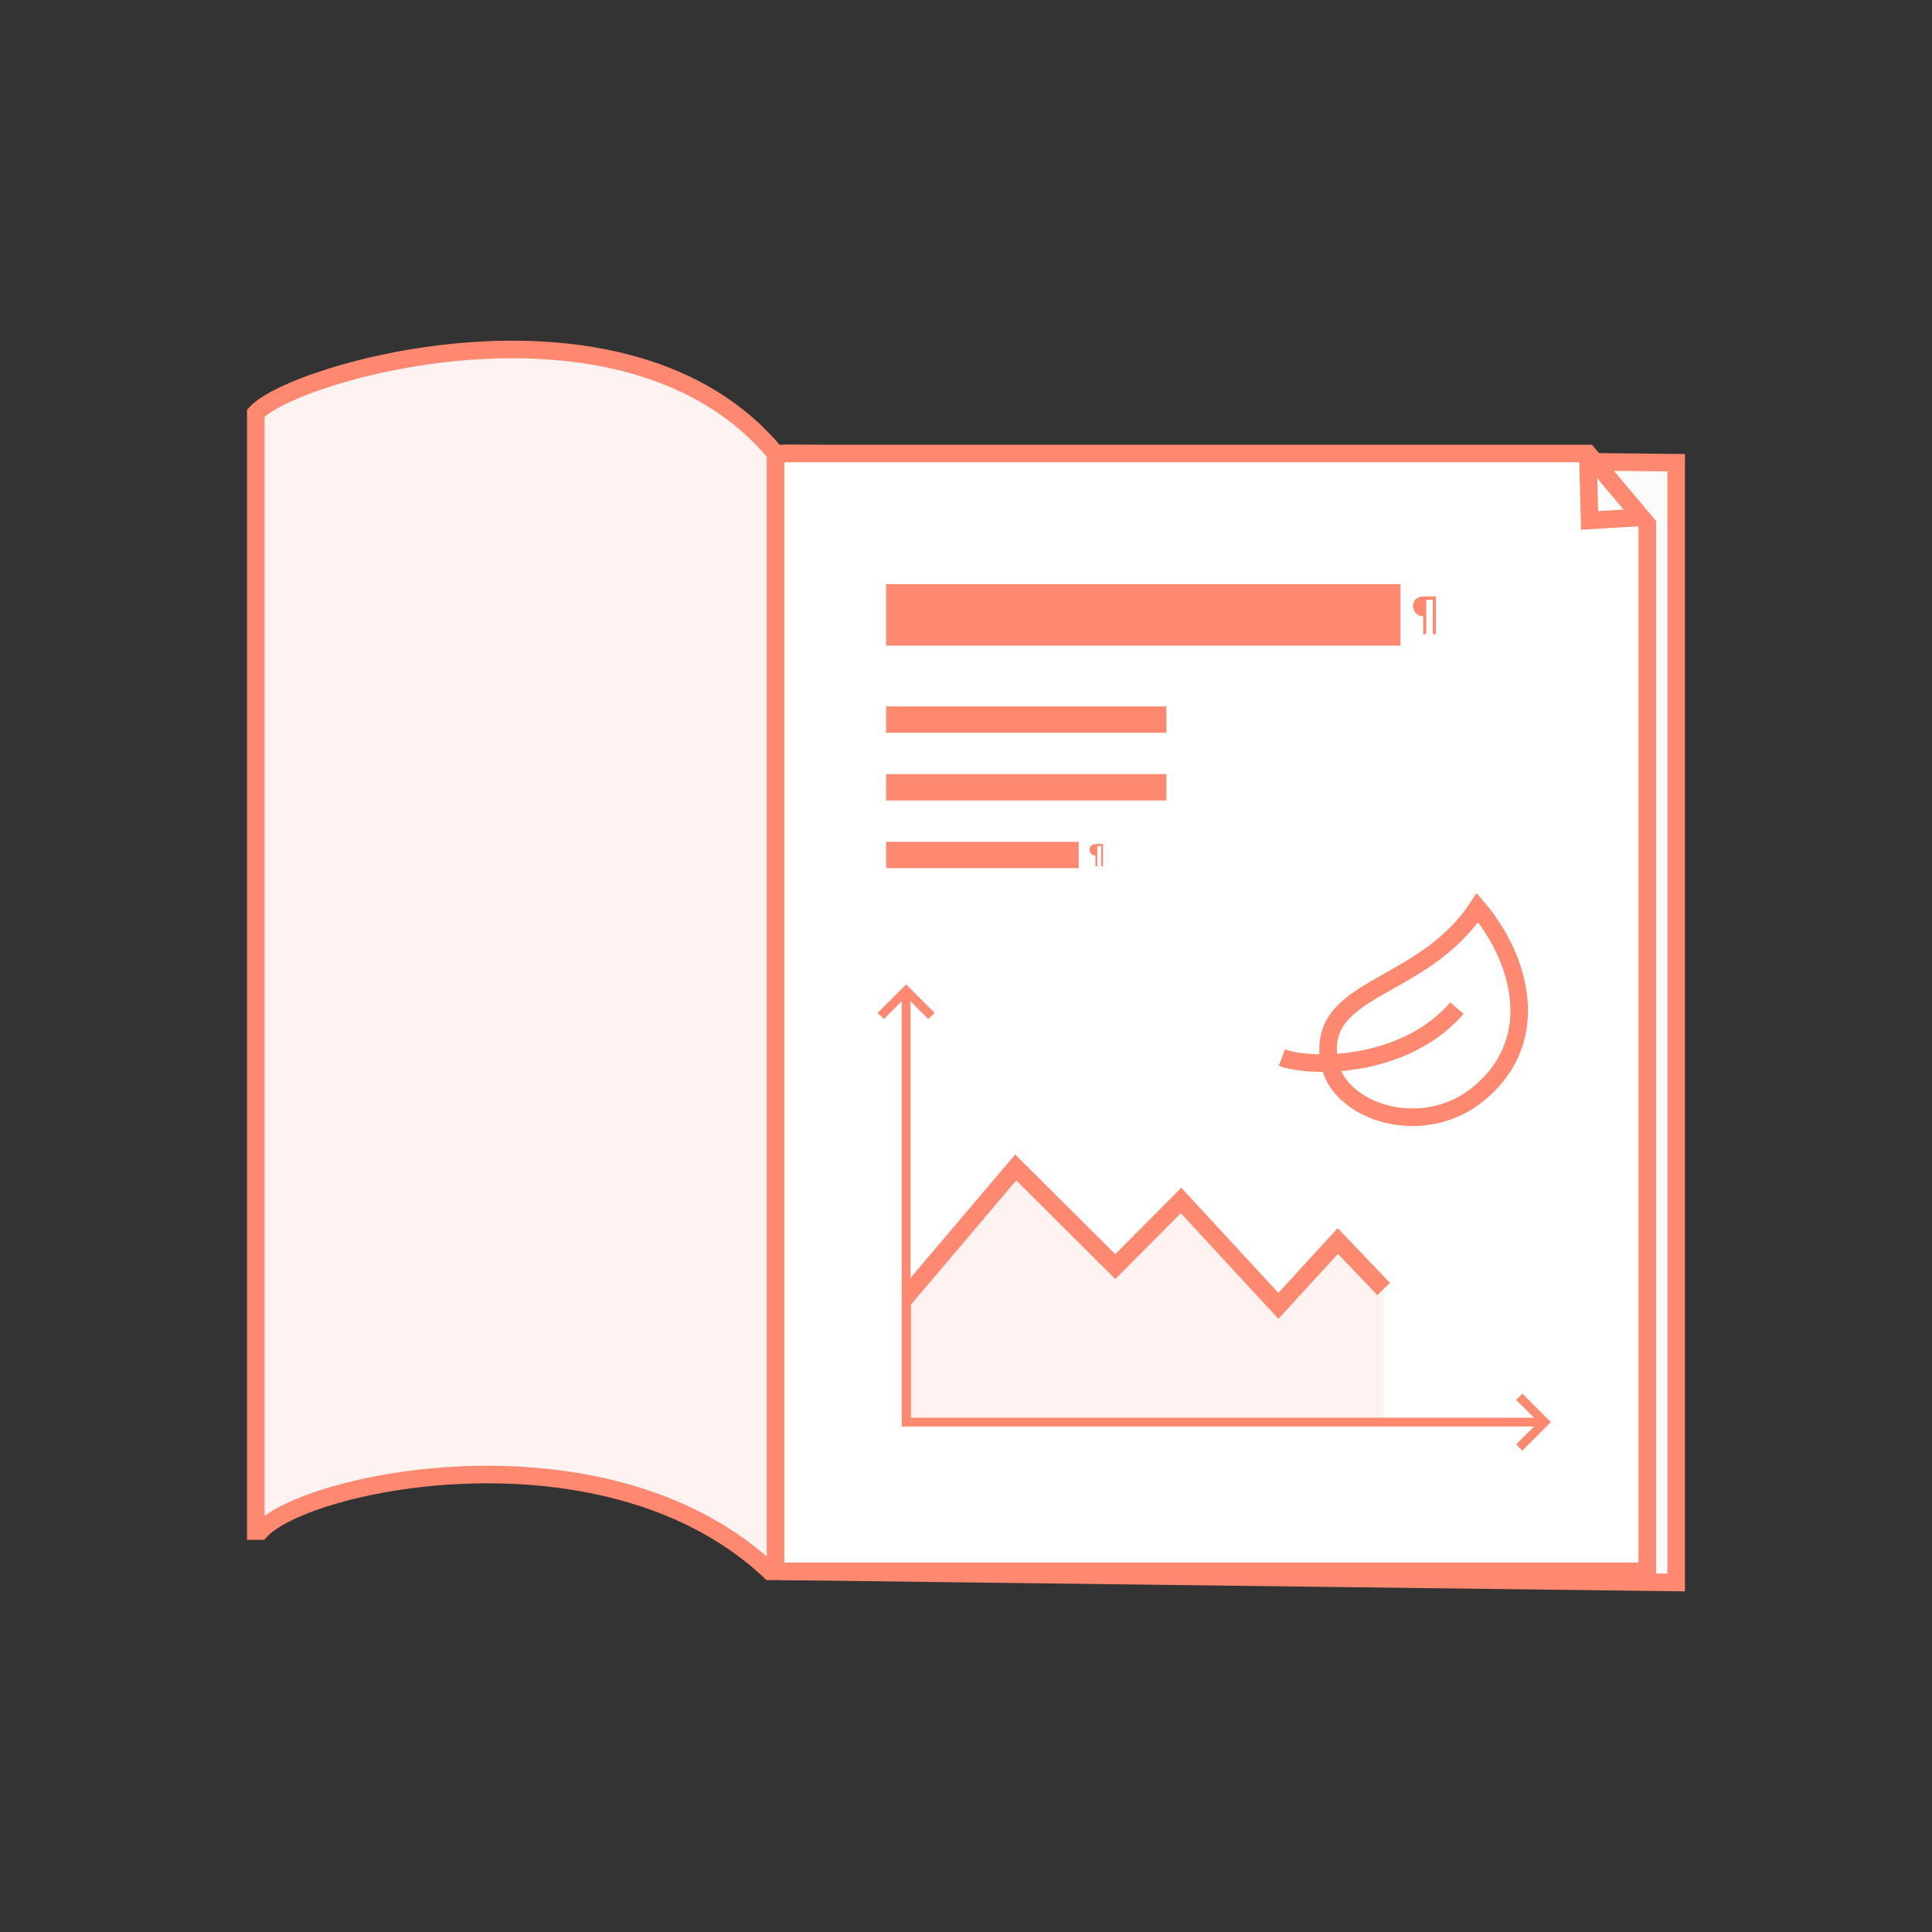 <?xml version="1.0" encoding="UTF-8"?>
<svg xmlns="http://www.w3.org/2000/svg" id="Grafik" viewBox="0 0 220 220">
  <rect x="0" y="0" width="220" height="220" fill="#333333" stroke="none"/>
  <defs>
    <style>.cls-1,.cls-2{fill:#fff3f1;}.cls-1,.cls-3,.cls-4{stroke-width:0px;}.cls-5{stroke-width:3px;}.cls-5,.cls-6,.cls-7,.cls-8,.cls-9,.cls-10,.cls-2{stroke:#ff8870;stroke-miterlimit:10;}.cls-5,.cls-6,.cls-9,.cls-10{fill:none;}.cls-6{stroke-width:7px;}.cls-7,.cls-8,.cls-10,.cls-2{stroke-width:2px;}.cls-7,.cls-3{fill:#fff;}.cls-8{fill:#fbfbfb;}.cls-4{fill:#ff8870;}</style>
  </defs>
  <path class="cls-2" d="M88,179.23c-18.47-17.84-53.11-10.67-58.35-4.89h-.52V47.05c4.15-4.7,42.3-15.78,59.18,4.59"></path>
  <polyline class="cls-8" points="88.95 178.93 190.87 180.2 190.87 52.69 89.23 51.64"></polyline>
  <polygon class="cls-7" points="88.31 178.93 187.58 178.93 187.58 59.69 180.81 51.64 88.31 51.64 88.31 178.93"></polygon>
  <polyline class="cls-10" points="187.1 58.9 181.01 59.26 180.82 51.89"></polyline>
  <line class="cls-6" x1="100.91" y1="70.02" x2="159.48" y2="70.02"></line>
  <line class="cls-5" x1="100.91" y1="81.94" x2="132.81" y2="81.94"></line>
  <line class="cls-5" x1="100.91" y1="89.65" x2="132.81" y2="89.65"></line>
  <line class="cls-5" x1="100.91" y1="97.36" x2="122.83" y2="97.36"></line>
  <path class="cls-4" d="M162.04,70.17c-.15,0-.29-.03-.43-.09s-.26-.14-.36-.24c-.1-.1-.19-.22-.25-.36-.06-.14-.09-.28-.09-.43,0-.37.12-.65.35-.85s.55-.29.97-.29h1.28v4.3h-.35v-3.91h-.75v3.91h-.35v-2.04Z"></path>
  <path class="cls-4" d="M124.74,97.43c-.09,0-.17-.02-.25-.05s-.15-.08-.21-.14c-.06-.06-.11-.13-.15-.21-.04-.08-.05-.16-.05-.25,0-.22.07-.38.2-.5s.32-.17.57-.17h.75v2.53h-.21v-2.29h-.44v2.29h-.21v-1.2Z"></path>
  <polygon class="cls-1" points="102.72 161.94 102.72 148.2 115.66 132.94 127 144.23 134.49 136.7 145.57 148.7 152.34 141.32 157.56 146.78 157.56 161.94 102.72 161.94"></polygon>
  <polyline class="cls-10" points="157.56 146.78 152.34 141.32 145.57 148.7 134.49 136.7 127 144.23 115.66 132.94 102.72 148.2 102.72 161.94"></polyline>
  <rect class="cls-3" x="98.61" y="132.94" width="4.57" height="31.12"></rect>
  <polyline class="cls-9" points="103.18 112.8 103.18 161.94 175.68 161.94"></polyline>
  <polyline class="cls-9" points="173 159.05 175.89 161.94 173 164.83"></polyline>
  <polyline class="cls-9" points="100.29 115.69 103.18 112.8 106.07 115.69"></polyline>
  <path class="cls-10" d="M145.97,120.43c3.28,1.23,13.99,1.25,19.93-5.63"></path>
  <path class="cls-10" d="M151.41,121.15c-1.81-9,10.44-8.09,16.83-17.79,4.63,5.38,7.74,14.79.25,21.09-6.42,5.4-15.98,2.16-17.07-3.29Z"></path>
</svg>
